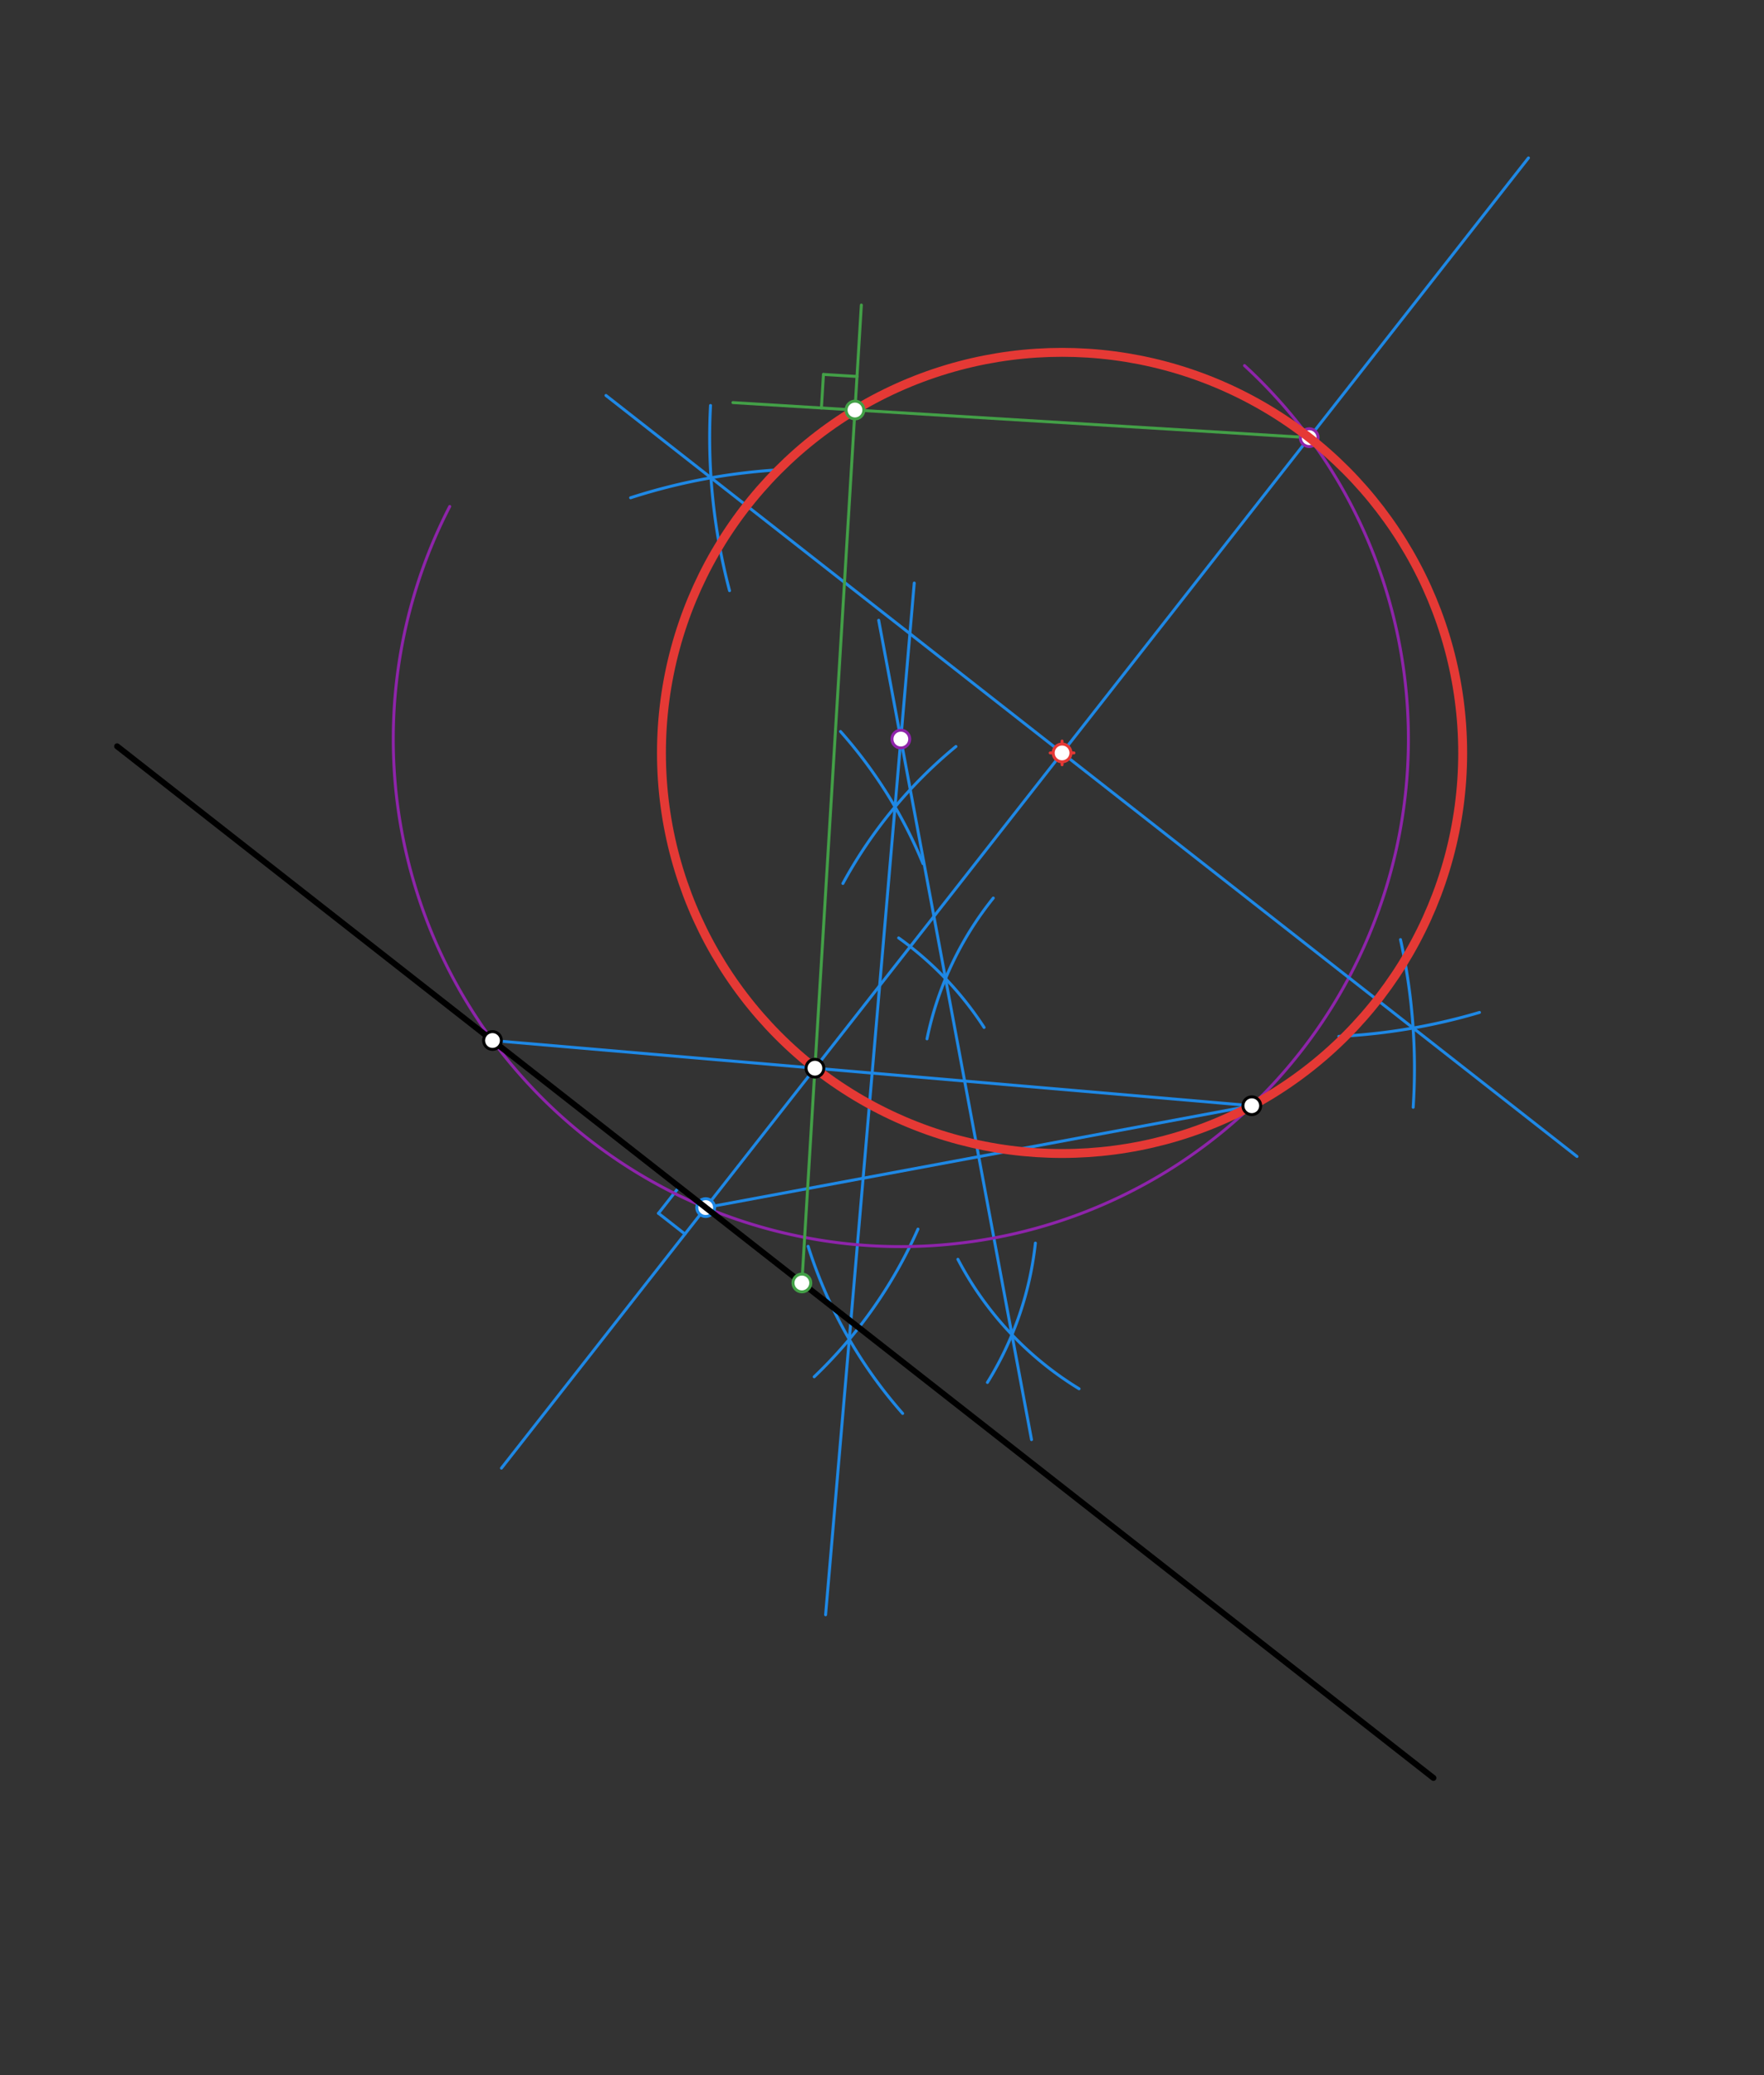 <svg xmlns="http://www.w3.org/2000/svg" class="svg--816" height="100%" preserveAspectRatio="xMidYMid meet" viewBox="0 0 595 700" width="100%"><rect x="0" y="0" width="595" height="700" fill="#333333" stroke="none"/><defs><marker id="marker-arrow" markerHeight="16" markerUnits="userSpaceOnUse" markerWidth="24" orient="auto-start-reverse" refX="24" refY="4" viewBox="0 0 24 8"><path d="M 0 0 L 24 4 L 0 8 z" stroke="inherit"></path></marker></defs><g class="aux-layer--949"><g class="element--733"><line stroke="#1E88E5" stroke-dasharray="none" stroke-linecap="round" stroke-width="1" x1="274.88" x2="169.137" y1="360.335" y2="495.249"></line></g><g class="element--733"><line stroke="#1E88E5" stroke-dasharray="none" stroke-linecap="round" stroke-width="1" x1="231.034" x2="222.109" y1="416.277" y2="409.283"></line></g><g class="element--733"><line stroke="#1E88E5" stroke-dasharray="none" stroke-linecap="round" stroke-width="1" x1="229.104" x2="222.109" y1="400.359" y2="409.283"></line></g><g class="element--733"><line stroke="#1E88E5" stroke-dasharray="none" stroke-linecap="round" stroke-width="1" x1="274.88" x2="515.549" y1="360.335" y2="53.275"></line></g><g class="element--733"><line stroke="#1E88E5" stroke-dasharray="none" stroke-linecap="round" stroke-width="1" x1="166.118" x2="422.233" y1="350.991" y2="372.995"></line></g><g class="element--733"><path d="M 283.5 246.75 A 156.986 156.986 0 0 1 311.33 291.341" fill="none" stroke="#1E88E5" stroke-dasharray="none" stroke-linecap="round" stroke-width="1"></path></g><g class="element--733"><path d="M 284.31 298.016 A 156.986 156.986 0 0 1 322.435 251.814" fill="none" stroke="#1E88E5" stroke-dasharray="none" stroke-linecap="round" stroke-width="1"></path></g><g class="element--733"><path d="M 274.632 464.433 A 156.986 156.986 0 0 0 309.63 414.62" fill="none" stroke="#1E88E5" stroke-dasharray="none" stroke-linecap="round" stroke-width="1"></path></g><g class="element--733"><path d="M 272.583 420.422 A 156.986 156.986 0 0 0 304.466 476.8" fill="none" stroke="#1E88E5" stroke-dasharray="none" stroke-linecap="round" stroke-width="1"></path></g><g class="element--733"><line stroke="#1E88E5" stroke-dasharray="none" stroke-linecap="round" stroke-width="1" x1="301.892" x2="278.477" y1="272.186" y2="544.717"></line></g><g class="element--733"><line stroke="#1E88E5" stroke-dasharray="none" stroke-linecap="round" stroke-width="1" x1="301.892" x2="308.379" y1="272.186" y2="196.678"></line></g><g class="element--733"><line stroke="#1E88E5" stroke-dasharray="none" stroke-linecap="round" stroke-width="1" x1="238.028" x2="422.233" y1="407.353" y2="372.995"></line></g><g class="element--733"><path d="M 312.679 350.434 A 111.852 111.852 0 0 1 335.031 302.947" fill="none" stroke="#1E88E5" stroke-dasharray="none" stroke-linecap="round" stroke-width="1"></path></g><g class="element--733"><path d="M 331.935 346.587 A 111.852 111.852 0 0 0 303.118 316.39" fill="none" stroke="#1E88E5" stroke-dasharray="none" stroke-linecap="round" stroke-width="1"></path></g><g class="element--733"><path d="M 333.062 466.34 A 111.852 111.852 0 0 0 349.237 419.335" fill="none" stroke="#1E88E5" stroke-dasharray="none" stroke-linecap="round" stroke-width="1"></path></g><g class="element--733"><path d="M 323.099 424.798 A 111.852 111.852 0 0 0 363.972 468.476" fill="none" stroke="#1E88E5" stroke-dasharray="none" stroke-linecap="round" stroke-width="1"></path></g><g class="element--733"><line stroke="#1E88E5" stroke-dasharray="none" stroke-linecap="round" stroke-width="1" x1="341.333" x2="296.383" y1="450.236" y2="209.244"></line></g><g class="element--733"><line stroke="#1E88E5" stroke-dasharray="none" stroke-linecap="round" stroke-width="1" x1="341.333" x2="347.933" y1="450.236" y2="485.622"></line></g><g class="element--733"><path d="M 151.692 170.849 A 171.204 171.204 0 1 0 419.778 123.324" fill="none" stroke="#8E24AA" stroke-dasharray="none" stroke-linecap="round" stroke-width="1"></path></g><g class="element--733"><path d="M 239.665 136.784 A 202.221 202.221 0 0 0 246.072 199.246" fill="none" stroke="#1E88E5" stroke-dasharray="none" stroke-linecap="round" stroke-width="1"></path></g><g class="element--733"><path d="M 451.592 349.604 A 202.221 202.221 0 0 0 499.026 341.525" fill="none" stroke="#1E88E5" stroke-dasharray="none" stroke-linecap="round" stroke-width="1"></path></g><g class="element--733"><path d="M 476.67 373.52 A 202.221 202.221 0 0 0 472.391 316.948" fill="none" stroke="#1E88E5" stroke-dasharray="none" stroke-linecap="round" stroke-width="1"></path></g><g class="element--733"><path d="M 212.702 167.911 A 202.221 202.221 0 0 1 263.777 158.42" fill="none" stroke="#1E88E5" stroke-dasharray="none" stroke-linecap="round" stroke-width="1"></path></g><g class="element--733"><line stroke="#1E88E5" stroke-dasharray="none" stroke-linecap="round" stroke-width="1" x1="239.828" x2="531.919" y1="161.176" y2="390.112"></line></g><g class="element--733"><line stroke="#1E88E5" stroke-dasharray="none" stroke-linecap="round" stroke-width="1" x1="239.828" x2="204.394" y1="161.176" y2="133.403"></line></g><g class="element--733"><line stroke="#43A047" stroke-dasharray="none" stroke-linecap="round" stroke-width="1" x1="270.474" x2="274.88" y1="432.783" y2="360.335"></line></g><g class="element--733"><line stroke="#43A047" stroke-dasharray="none" stroke-linecap="round" stroke-width="1" x1="274.88" x2="290.537" y1="360.335" y2="102.901"></line></g><g class="element--733"><line stroke="#43A047" stroke-dasharray="none" stroke-linecap="round" stroke-width="1" x1="441.594" x2="247.219" y1="147.631" y2="135.809"></line></g><g class="element--733"><line stroke="#43A047" stroke-dasharray="none" stroke-linecap="round" stroke-width="1" x1="277.065" x2="277.754" y1="137.624" y2="126.307"></line></g><g class="element--733"><line stroke="#43A047" stroke-dasharray="none" stroke-linecap="round" stroke-width="1" x1="289.071" x2="277.754" y1="126.995" y2="126.307"></line></g><g class="element--733"><circle cx="238.028" cy="407.353" r="3" stroke="#1E88E5" stroke-width="1" fill="#ffffff"></circle>}</g><g class="element--733"><circle cx="303.857" cy="249.313" r="3" stroke="#8E24AA" stroke-width="1" fill="#ffffff"></circle>}</g><g class="element--733"><circle cx="441.594" cy="147.631" r="3" stroke="#8E24AA" stroke-width="1" fill="#ffffff"></circle>}</g></g><g class="main-layer--75a"><g class="element--733"><line stroke="#000000" stroke-dasharray="none" stroke-linecap="round" stroke-width="2" x1="39.5" x2="483.5" y1="251.75" y2="599.75"></line></g><g class="element--733"><g class="center--a87"><line x1="354.237" y1="253.983" x2="362.237" y2="253.983" stroke="#E53935" stroke-width="1" stroke-linecap="round"></line><line x1="358.237" y1="249.983" x2="358.237" y2="257.983" stroke="#E53935" stroke-width="1" stroke-linecap="round"></line><circle class="hit--87b" cx="358.237" cy="253.983" r="4" stroke="none" fill="transparent"></circle></g><circle cx="358.237" cy="253.983" fill="none" r="135.127" stroke="#E53935" stroke-dasharray="none" stroke-width="3"></circle></g><g class="element--733"><circle cx="274.88" cy="360.335" r="3" stroke="#000000" stroke-width="1" fill="#ffffff"></circle>}</g><g class="element--733"><circle cx="422.233" cy="372.995" r="3" stroke="#000000" stroke-width="1" fill="#ffffff"></circle>}</g><g class="element--733"><circle cx="166.118" cy="350.991" r="3" stroke="#000000" stroke-width="1" fill="#ffffff"></circle>}</g><g class="element--733"><circle cx="358.237" cy="253.983" r="3" stroke="#E53935" stroke-width="1" fill="#ffffff"></circle>}</g><g class="element--733"><circle cx="270.474" cy="432.783" r="3" stroke="#43A047" stroke-width="1" fill="#ffffff"></circle>}</g><g class="element--733"><circle cx="288.383" cy="138.313" r="3" stroke="#43A047" stroke-width="1" fill="#ffffff"></circle>}</g></g><g class="snaps-layer--ac6"></g><g class="temp-layer--52d"></g></svg>